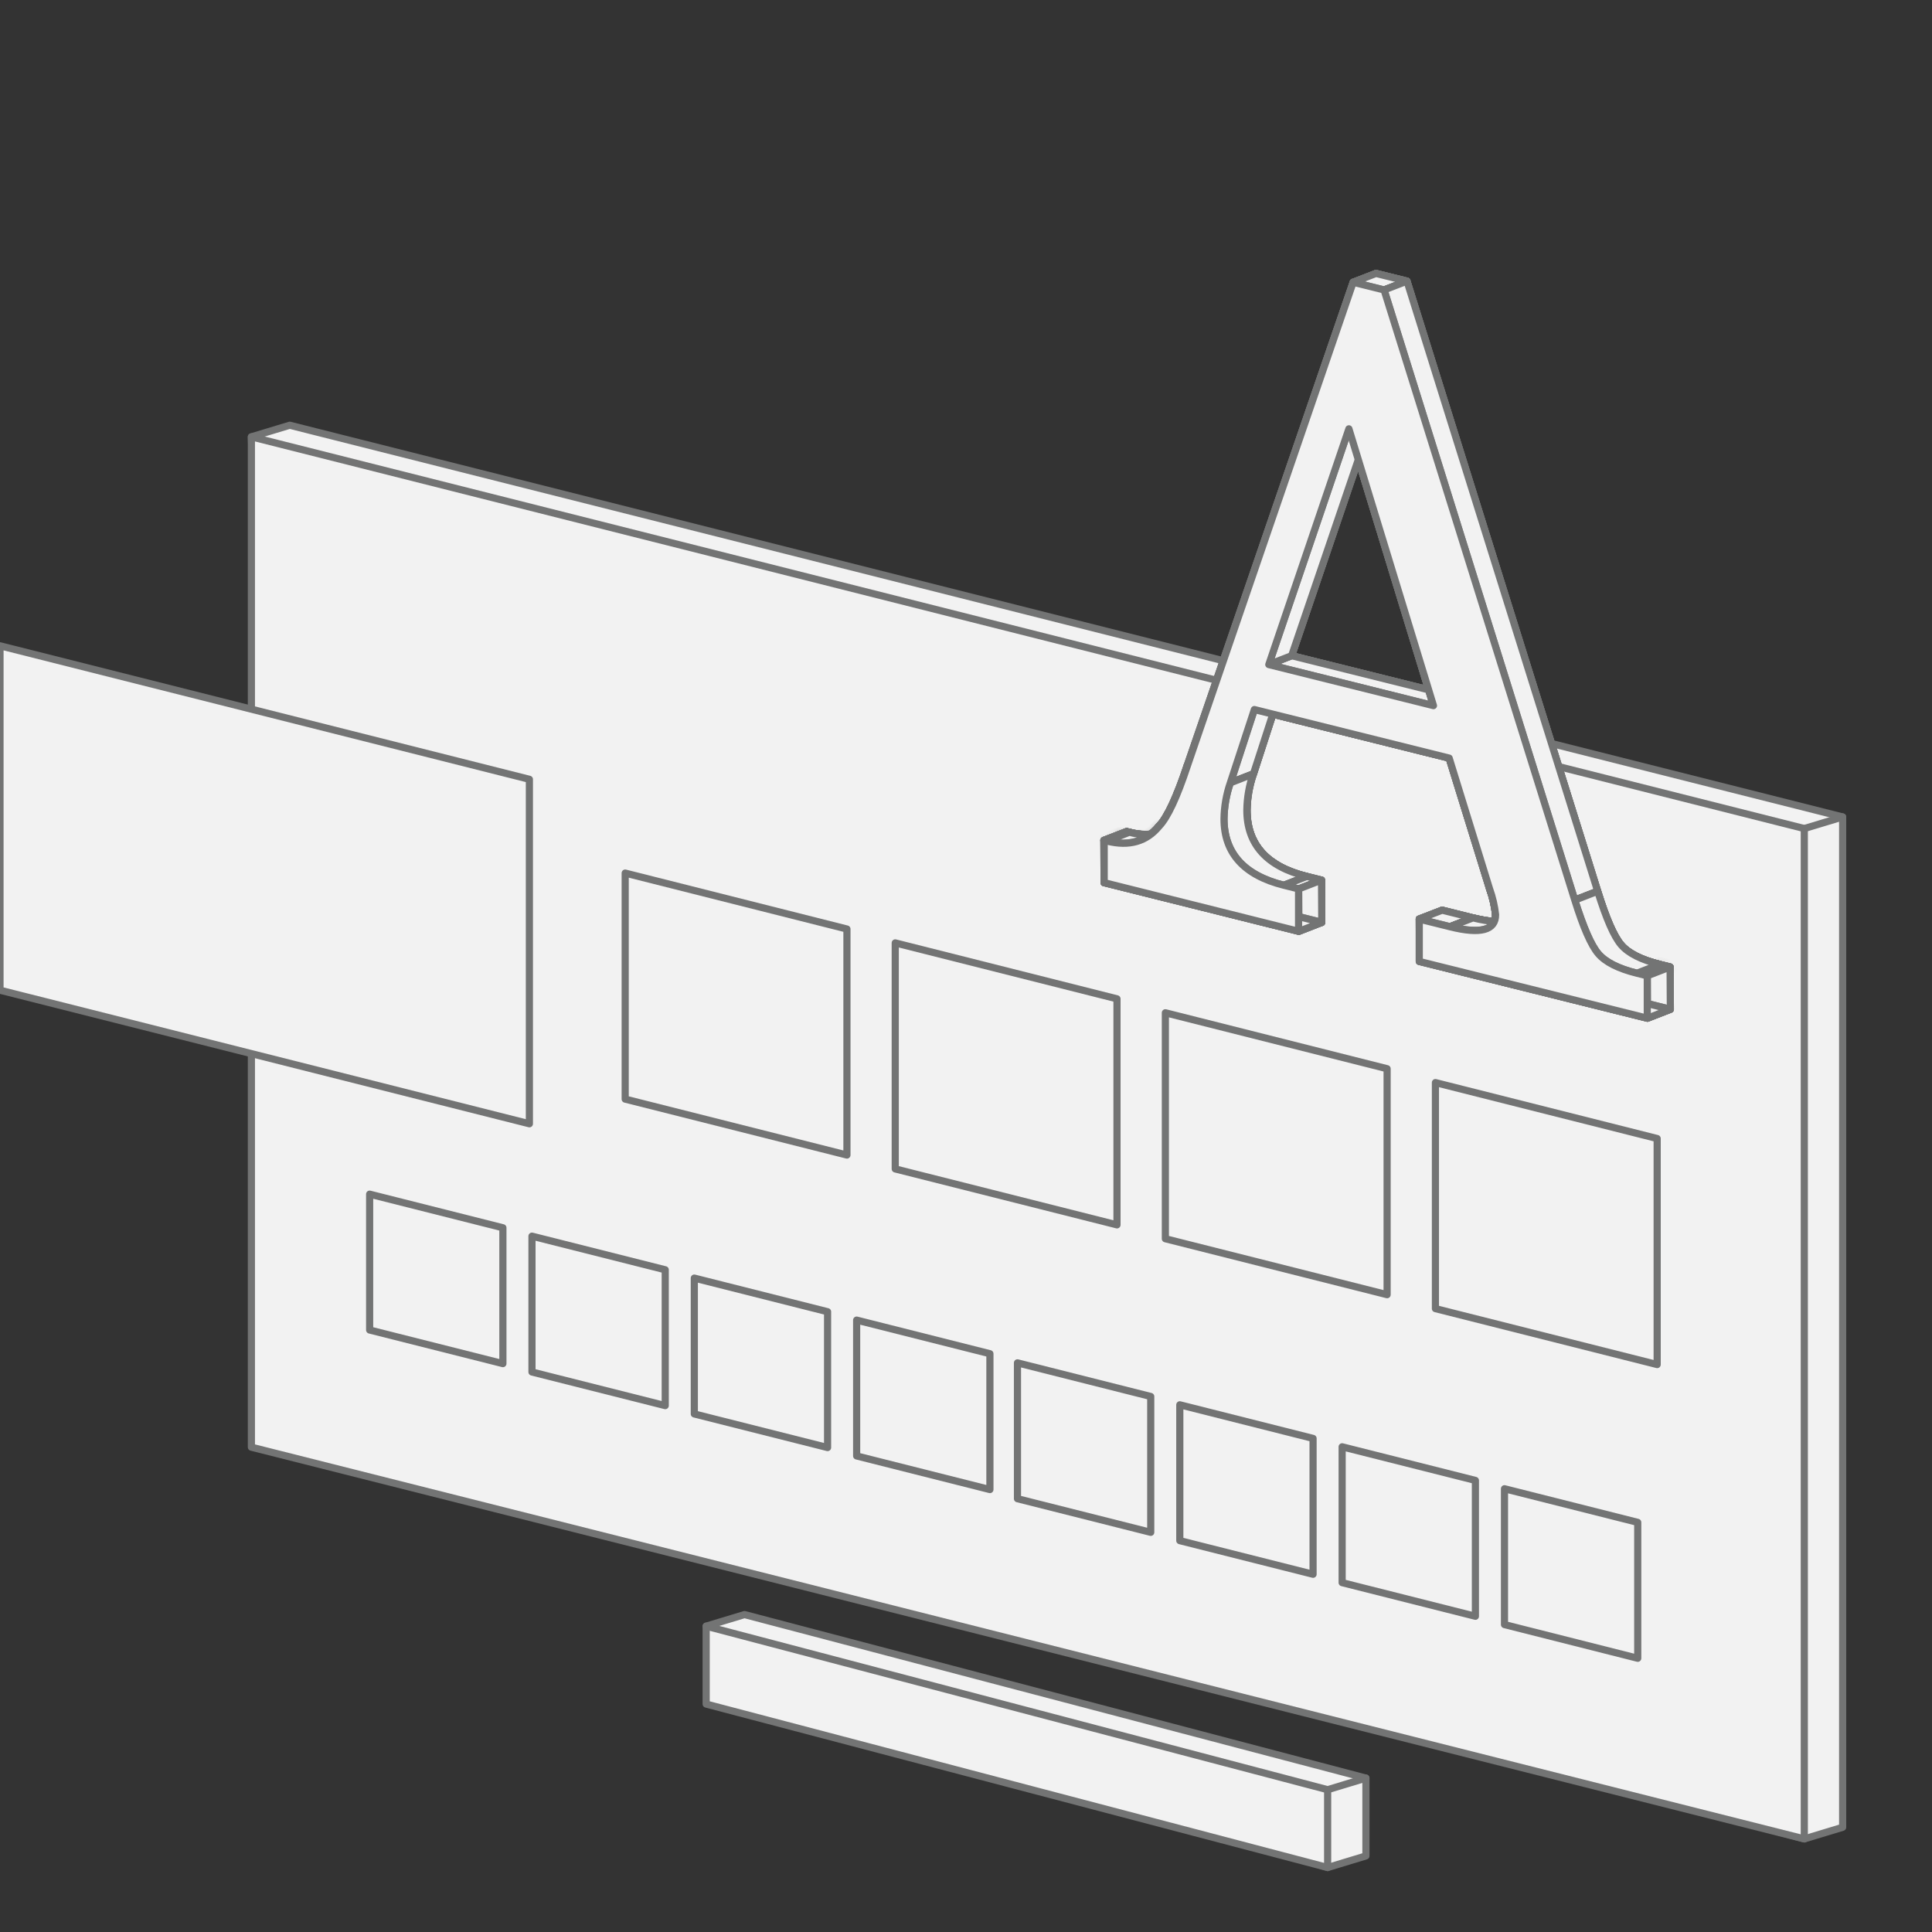 <svg width="270" height="270" viewBox="0 0 270 270" fill="none" xmlns="http://www.w3.org/2000/svg">
<rect x="0" y="0" width="270" height="270" fill="#333333" stroke="none"/>
<g clip-path="url(#clip0_9386_5960)">
<path d="M40.491 59.427L257.513 114.17V255.367L252.154 256.989L40.2 199.478L35.132 61.049L40.491 59.427Z" fill="#F2F2F2" stroke="#737474" stroke-linecap="round" stroke-linejoin="round"/>
<path d="M35.132 61.049L252.154 115.791V256.989L35.132 202.246V61.049Z" fill="#F2F2F2" stroke="#737474" stroke-linecap="round" stroke-linejoin="round"/>
<path d="M252.154 115.791L257.513 114.17" stroke="#737474" stroke-linecap="round" stroke-linejoin="round"/>
<path d="M104.047 225.638L190.889 248.492V259.368L185.539 260.99L103.765 235.377L98.688 227.259L104.047 225.638Z" fill="#F2F2F2" stroke="#737474" stroke-linecap="round" stroke-linejoin="round"/>
<path d="M98.688 227.26L185.539 250.114V260.99L98.688 238.145V227.26Z" fill="#F2F2F2" stroke="#737474" stroke-linecap="round" stroke-linejoin="round"/>
<path d="M185.54 250.114L190.89 248.492" stroke="#737474" stroke-linecap="round" stroke-linejoin="round"/>
<path d="M0 90.249L73.983 108.908V157.049L0 138.381V90.249Z" fill="#F2F2F2" stroke="#737474" stroke-linecap="round" stroke-linejoin="round"/>
<path d="M87.371 122.014L118.361 129.832V161.42L87.371 153.603V122.014Z" fill="#F2F2F2" stroke="#737474" stroke-linecap="round" stroke-linejoin="round"/>
<path d="M125.112 131.771L156.101 139.588V171.177L125.112 163.359V131.771Z" fill="#F2F2F2" stroke="#737474" stroke-linecap="round" stroke-linejoin="round"/>
<path d="M162.862 141.536L193.851 149.354V180.934L162.862 173.116V141.536Z" fill="#F2F2F2" stroke="#737474" stroke-linecap="round" stroke-linejoin="round"/>
<path d="M200.602 151.293L231.592 159.111V190.7L200.602 182.882V151.293Z" fill="#F2F2F2" stroke="#737474" stroke-linecap="round" stroke-linejoin="round"/>
<path d="M51.658 166.885L70.281 171.583V190.568L51.658 185.87V166.885Z" fill="#F2F2F2" stroke="#737474" stroke-linecap="round" stroke-linejoin="round"/>
<path d="M74.344 172.755L92.968 177.453V196.438L74.344 191.74V172.755Z" fill="#F2F2F2" stroke="#737474" stroke-linecap="round" stroke-linejoin="round"/>
<path d="M97.031 178.616L115.655 183.314V202.299L97.031 197.601V178.616Z" fill="#F2F2F2" stroke="#737474" stroke-linecap="round" stroke-linejoin="round"/>
<path d="M119.718 184.486L138.342 189.184V208.169L119.718 203.471V184.486Z" fill="#F2F2F2" stroke="#737474" stroke-linecap="round" stroke-linejoin="round"/>
<path d="M142.193 190.462L160.817 195.16V214.145L142.193 209.447V190.462Z" fill="#F2F2F2" stroke="#737474" stroke-linecap="round" stroke-linejoin="round"/>
<path d="M164.88 196.323L183.504 201.021V220.006L164.88 215.308V196.323Z" fill="#F2F2F2" stroke="#737474" stroke-linecap="round" stroke-linejoin="round"/>
<path d="M187.567 202.193L206.19 206.891V225.876L187.567 221.178V202.193Z" fill="#F2F2F2" stroke="#737474" stroke-linecap="round" stroke-linejoin="round"/>
<path d="M210.254 208.054L228.877 212.752V231.746L210.254 227.039V208.054Z" fill="#F2F2F2" stroke="#737474" stroke-linecap="round" stroke-linejoin="round"/>
<path d="M196.224 39.704L222.794 124.701C223.392 126.624 223.967 128.222 224.522 129.493C225.074 130.757 225.62 131.727 226.171 132.369C227.277 133.66 229.197 134.6 231.832 135.261L232.898 135.528V140.411L202.037 132.728V127.845L205.725 128.766C207.865 129.299 209.562 129.449 210.749 129.131C211.356 128.968 211.859 128.675 212.204 128.221C212.549 127.767 212.697 127.204 212.692 126.575V126.549L212.689 126.524C212.548 125.266 212.264 124.028 211.842 122.835L206.183 104.573L206.099 104.304L205.826 104.236L178.609 97.458L178.157 97.346L178.012 97.789L174.693 108.022C174.114 109.701 173.806 111.462 173.784 113.238V113.244C173.784 115.745 174.515 117.842 176.005 119.491C177.486 121.132 179.679 122.286 182.527 122.991V122.992L184.193 123.408V128.292L157.968 121.755V116.865C159.492 117.215 160.89 117.227 162.148 116.867C163.47 116.49 164.601 115.713 165.54 114.565C166.176 113.89 166.818 112.83 167.474 111.424C168.143 109.991 168.844 108.165 169.575 105.95L192.632 38.808L196.224 39.704ZM191.227 58.534L180.033 91.472L179.858 91.987L180.385 92.117L203.399 97.856L204.256 98.07L203.998 97.224L192.178 58.549L191.725 57.068L191.227 58.534Z" fill="#F2F2F2" stroke="#737474"/>
<path d="M231.953 134.776L233.398 135.138V141.052L201.537 133.119V127.205L205.847 128.28C210.095 129.338 212.21 128.771 212.192 126.579C212.055 125.353 211.777 124.146 211.364 122.983L205.706 104.721L178.488 97.943L175.166 108.185C174.604 109.813 174.306 111.521 174.284 113.244C174.284 118.039 177.072 121.127 182.649 122.507L184.693 123.019V128.933L157.468 122.146V116.232L157.873 116.329C160.964 117.099 163.39 116.405 165.153 114.249C166.328 113.021 167.645 110.2 169.102 105.788L192.309 38.212L196.618 39.287L223.271 124.552C224.461 128.377 225.545 130.872 226.55 132.044C227.555 133.216 229.353 134.124 231.953 134.776ZM180.507 91.633L203.52 97.37L191.7 58.695L180.507 91.633Z" fill="#F2F2F2" stroke="#737474" stroke-linecap="round" stroke-linejoin="round"/>
<path d="M231.953 134.776L233.398 135.138V141.052L201.537 133.119V127.205L205.847 128.28C210.095 129.338 212.21 128.771 212.192 126.579C212.055 125.353 211.777 124.146 211.364 122.983L205.706 104.721L178.488 97.943L175.166 108.185C174.604 109.813 174.306 111.521 174.284 113.244C174.284 118.039 177.072 121.127 182.649 122.507L184.693 123.019V128.933L157.468 122.146V116.232L157.873 116.329C160.964 117.099 163.39 116.405 165.153 114.249C166.328 113.021 167.645 110.2 169.102 105.788L192.309 38.212L196.618 39.287L223.271 124.552C224.461 128.377 225.545 130.872 226.55 132.044C227.555 133.216 229.353 134.124 231.953 134.776ZM180.507 91.633L203.52 97.37L191.7 58.695L180.507 91.633Z" fill="#F2F2F2" stroke="#737474" stroke-linecap="round" stroke-linejoin="round"/>
<path d="M193.034 40.938L219.603 125.944C220.201 127.867 220.778 129.463 221.335 130.732C221.888 131.994 222.434 132.96 222.978 133.601C224.076 134.893 226.007 135.843 228.642 136.495L229.708 136.761V141.654L198.846 133.97V129.088L202.544 130.009C204.683 130.541 206.379 130.693 207.566 130.377C208.173 130.215 208.676 129.922 209.021 129.469C209.367 129.016 209.516 128.455 209.51 127.827V127.802L209.508 127.776L209.448 127.301C209.293 126.203 209.026 125.123 208.651 124.079L203.002 105.799L202.919 105.529L202.644 105.461L175.419 98.675L174.968 98.562L174.823 99.004L171.468 109.238C170.889 110.914 170.581 112.672 170.558 114.445V114.452C170.558 116.954 171.296 119.049 172.788 120.698C174.272 122.338 176.465 123.493 179.302 124.2H179.302L180.976 124.617V129.508L154.812 122.964V118.081C156.334 118.431 157.731 118.442 158.989 118.081C160.304 117.703 161.431 116.931 162.37 115.789C163.011 115.115 163.658 114.049 164.319 112.634C164.988 111.201 165.689 109.374 166.421 107.16L189.432 40.042L193.034 40.938ZM188.037 59.768L176.843 92.715L176.668 93.229L177.195 93.36L200.208 99.098L201.065 99.312L200.807 98.468L188.988 59.783L188.535 58.3L188.037 59.768Z" fill="#F2F2F2" stroke="#737474"/>
<path d="M228.762 136.01L230.208 136.371V142.294L198.346 134.362V128.448L202.665 129.523C206.913 130.581 209.028 130.017 209.011 127.831C208.875 126.601 208.593 125.391 208.173 124.226L202.524 105.946L175.298 99.16L171.94 109.401C171.378 111.027 171.081 112.732 171.058 114.452C171.058 119.246 173.87 122.331 179.423 123.715L181.476 124.226V130.149L154.312 123.354V117.439L154.718 117.545C157.803 118.315 160.229 117.619 161.998 115.456C163.173 114.228 164.489 111.411 165.946 107.004L189.109 39.446L193.428 40.521L220.081 125.795C221.271 129.62 222.364 132.106 223.36 133.278C224.356 134.45 226.162 135.367 228.762 136.01ZM177.316 92.875L200.329 98.613L188.51 59.929L177.316 92.875Z" fill="#F2F2F2" stroke="#737474" stroke-linecap="round" stroke-linejoin="round"/>
<mask id="path-25-inside-1_9386_5960" fill="white">
<path d="M228.762 136.01L231.953 134.776L233.399 135.138L230.208 136.372L228.762 136.01Z"/>
</mask>
<path d="M228.762 136.01L231.953 134.776L233.399 135.138L230.208 136.372L228.762 136.01Z" fill="#F2F2F2"/>
<path d="M228.762 136.01L228.402 135.077L225.46 136.215L228.52 136.98L228.762 136.01ZM231.953 134.776L232.196 133.806L231.888 133.729L231.592 133.844L231.953 134.776ZM233.399 135.138L233.759 136.07L236.701 134.932L233.641 134.167L233.399 135.138ZM230.208 136.372L229.965 137.342L230.273 137.419L230.569 137.304L230.208 136.372ZM228.762 136.01L229.123 136.943L232.314 135.709L231.953 134.776L231.592 133.844L228.402 135.077L228.762 136.01ZM231.953 134.776L231.711 135.746L233.156 136.108L233.399 135.138L233.641 134.167L232.196 133.806L231.953 134.776ZM233.399 135.138L233.038 134.205L229.847 135.439L230.208 136.372L230.569 137.304L233.759 136.07L233.399 135.138ZM230.208 136.372L230.45 135.401L229.005 135.04L228.762 136.01L228.52 136.98L229.965 137.342L230.208 136.372Z" fill="#737474" mask="url(#path-25-inside-1_9386_5960)"/>
<path d="M228.762 136.01L231.953 134.776L233.399 135.138L230.208 136.372L228.762 136.01Z" fill="#F2F2F2" stroke="#737474" stroke-linecap="round" stroke-linejoin="round"/>
<path d="M228.762 136.01L231.953 134.776L233.399 135.138L230.208 136.372L228.762 136.01Z" fill="#F2F2F2" stroke="#737474" stroke-linecap="round" stroke-linejoin="round"/>
<path d="M232.931 140.71L230.738 141.563L230.71 136.713L232.902 135.865L232.931 140.71Z" fill="#F2F2F2" stroke="#737474"/>
<path d="M230.208 136.372L233.399 135.138L233.434 141.052L230.243 142.294L230.208 136.372Z" fill="#F2F2F2" stroke="#737474" stroke-linecap="round" stroke-linejoin="round"/>
<path d="M230.208 136.372L233.399 135.138L233.434 141.052L230.243 142.294L230.208 136.372Z" fill="#F2F2F2" stroke="#737474" stroke-linecap="round" stroke-linejoin="round"/>
<path d="M231.787 141.156L230.208 141.771L200.03 134.248L201.613 133.634L231.787 141.156Z" fill="#F2F2F2" stroke="#737474"/>
<path d="M230.243 142.294L198.381 134.353L201.581 133.11L233.434 141.052L230.243 142.294Z" fill="#F2F2F2" stroke="#737474" stroke-linecap="round" stroke-linejoin="round"/>
<path d="M230.243 142.294L198.381 134.353L201.581 133.11L233.434 141.052L230.243 142.294Z" fill="#F2F2F2" stroke="#737474" stroke-linecap="round" stroke-linejoin="round"/>
<path d="M201.077 132.769L198.876 133.624L198.848 128.771L201.049 127.923L201.077 132.769Z" fill="#F2F2F2" stroke="#737474"/>
<path d="M198.381 134.353L198.346 128.43L201.545 127.196L201.581 133.11L198.381 134.353Z" fill="#F2F2F2" stroke="#737474" stroke-linecap="round" stroke-linejoin="round"/>
<path d="M198.381 134.353L198.346 128.43L201.545 127.196L201.581 133.11L198.381 134.353Z" fill="#F2F2F2" stroke="#737474" stroke-linecap="round" stroke-linejoin="round"/>
<path d="M204.202 128.374L202.631 128.981L200.001 128.327L201.577 127.72L204.202 128.374Z" fill="#F2F2F2" stroke="#737474"/>
<path d="M198.346 128.43L201.545 127.196L205.855 128.272L202.665 129.506L198.346 128.43Z" fill="#F2F2F2" stroke="#737474" stroke-linecap="round" stroke-linejoin="round"/>
<path d="M198.346 128.43L201.545 127.196L205.855 128.272L202.665 129.506L198.346 128.43Z" fill="#F2F2F2" stroke="#737474" stroke-linecap="round" stroke-linejoin="round"/>
<path d="M211.064 123.629C211.374 124.601 211.588 125.602 211.702 126.617H211.703C211.732 126.927 211.657 127.239 211.489 127.501C211.32 127.763 211.069 127.961 210.776 128.064L210.768 128.066L210.76 128.069L209.443 128.578C209.51 128.315 209.533 128.041 209.508 127.767V127.759L209.448 127.283C209.315 126.338 209.099 125.407 208.802 124.501L211.064 123.629Z" fill="#F2F2F2" stroke="#737474"/>
<path d="M202.665 129.505L205.855 128.271C210.104 129.329 212.219 128.762 212.201 126.57L209.011 127.813C209.028 129.999 206.913 130.563 202.665 129.505Z" fill="#F2F2F2" stroke="#737474" stroke-linecap="round" stroke-linejoin="round"/>
<path d="M208.314 129.461L211.505 128.219" stroke="#737474" stroke-linecap="round" stroke-linejoin="round"/>
<path d="M209.011 127.813L212.201 126.57C212.064 125.344 211.786 124.137 211.373 122.974L208.173 124.208C208.593 125.373 208.874 126.583 209.011 127.813Z" fill="#F2F2F2" stroke="#737474" stroke-linecap="round" stroke-linejoin="round"/>
<path d="M208.923 127.02L212.113 125.786" stroke="#737474" stroke-linecap="round" stroke-linejoin="round"/>
<path d="M208.641 125.821L211.831 124.587" stroke="#737474" stroke-linecap="round" stroke-linejoin="round"/>
<path d="M207.75 129.77C208.149 129.632 208.49 129.364 208.718 129.009C208.947 128.654 209.05 128.233 209.011 127.813C208.874 126.583 208.593 125.373 208.173 124.208L211.373 122.974C211.786 124.137 212.064 125.344 212.201 126.57C212.241 126.992 212.138 127.414 211.91 127.77C211.681 128.127 211.34 128.396 210.941 128.536L207.75 129.77Z" fill="#F2F2F2" stroke="#737474" stroke-linecap="round" stroke-linejoin="round"/>
<path d="M207.75 129.77C208.149 129.632 208.49 129.364 208.718 129.009C208.947 128.654 209.05 128.233 209.011 127.813C208.874 126.583 208.593 125.373 208.173 124.208L211.373 122.974C211.786 124.137 212.064 125.344 212.201 126.57C212.241 126.992 212.138 127.414 211.91 127.77C211.681 128.127 211.34 128.396 210.941 128.536L207.75 129.77Z" fill="#F2F2F2" stroke="#737474" stroke-linecap="round" stroke-linejoin="round"/>
<path d="M205.891 128.794C206.608 128.967 207.276 129.097 207.89 129.18L207.57 129.304C206.908 129.56 205.873 129.598 204.423 129.361L205.891 128.794Z" fill="#F2F2F2" stroke="#737474"/>
<path d="M202.665 129.506L205.855 128.272C210.104 129.329 212.219 128.762 212.201 126.571L209.011 127.813C209.028 129.999 206.913 130.563 202.665 129.506Z" fill="#F2F2F2" stroke="#737474" stroke-linecap="round" stroke-linejoin="round"/>
<path d="M206.199 130.026L209.39 128.783" stroke="#737474" stroke-linecap="round" stroke-linejoin="round"/>
<path d="M210.941 128.536L207.75 129.77C206.704 130.175 205.009 130.087 202.665 129.506L205.855 128.272C208.2 128.853 209.895 128.941 210.941 128.536Z" fill="#F2F2F2" stroke="#737474" stroke-linecap="round" stroke-linejoin="round"/>
<path d="M210.941 128.536L207.75 129.77C206.704 130.175 205.009 130.087 202.665 129.506L205.855 128.272C208.2 128.853 209.895 128.941 210.941 128.536Z" fill="#F2F2F2" stroke="#737474" stroke-linecap="round" stroke-linejoin="round"/>
<path d="M210.756 122.676L208.491 123.549L203.139 106.244L205.395 105.371L210.756 122.676Z" fill="#F2F2F2" stroke="#737474"/>
<path d="M208.173 124.208L202.524 105.946L205.714 104.712L211.373 122.974L208.173 124.208Z" fill="#F2F2F2" stroke="#737474" stroke-linecap="round" stroke-linejoin="round"/>
<path d="M208.173 124.208L202.524 105.946L205.714 104.712L211.373 122.974L208.173 124.208Z" fill="#F2F2F2" stroke="#737474" stroke-linecap="round" stroke-linejoin="round"/>
<path d="M204.062 104.814L202.492 105.423L176.944 99.055L178.521 98.44L204.062 104.814Z" fill="#F2F2F2" stroke="#737474"/>
<path d="M202.524 105.946L175.298 99.16L178.488 97.917L205.714 104.712L202.524 105.946Z" fill="#F2F2F2" stroke="#737474" stroke-linecap="round" stroke-linejoin="round"/>
<path d="M202.524 105.946L175.298 99.16L178.488 97.917L205.714 104.712L202.524 105.946Z" fill="#F2F2F2" stroke="#737474" stroke-linecap="round" stroke-linejoin="round"/>
<path d="M174.762 107.778L172.776 108.552L175.701 99.539L177.687 98.764L174.762 107.778Z" fill="#F2F2F2" stroke="#737474"/>
<path d="M175.298 99.16L178.489 97.917L175.166 108.159L171.975 109.401L175.298 99.16Z" fill="#F2F2F2" stroke="#737474" stroke-linecap="round" stroke-linejoin="round"/>
<path d="M175.298 99.16L178.489 97.917L175.166 108.159L171.975 109.401L175.298 99.16Z" fill="#F2F2F2" stroke="#737474" stroke-linecap="round" stroke-linejoin="round"/>
<path d="M174.348 109C173.97 110.371 173.767 111.786 173.749 113.211V113.218C173.749 115.719 174.479 117.815 175.969 119.464C177.189 120.816 178.892 121.837 181.046 122.549L179.385 123.19C176.747 122.511 174.815 121.448 173.534 120.028C172.238 118.592 171.569 116.749 171.55 114.459C171.573 112.868 171.842 111.291 172.342 109.781L174.348 109Z" fill="#F2F2F2" stroke="#737474"/>
<path d="M171.94 109.401L175.13 108.159C174.568 109.787 174.271 111.495 174.249 113.218L171.058 114.452C171.081 112.732 171.378 111.027 171.94 109.401Z" fill="#F2F2F2" stroke="#737474" stroke-linecap="round" stroke-linejoin="round"/>
<path d="M171.473 111.199L174.663 109.965" stroke="#737474" stroke-linecap="round" stroke-linejoin="round"/>
<path d="M171.173 112.892L174.363 111.649" stroke="#737474" stroke-linecap="round" stroke-linejoin="round"/>
<path d="M171.058 114.452L174.258 113.218C174.258 118.012 177.046 121.1 182.622 122.481L179.423 123.715C173.888 122.331 171.111 119.246 171.058 114.452Z" fill="#F2F2F2" stroke="#737474" stroke-linecap="round" stroke-linejoin="round"/>
<path d="M172.028 118.682L175.218 117.44" stroke="#737474" stroke-linecap="round" stroke-linejoin="round"/>
<path d="M174.813 121.767L178.004 120.524" stroke="#737474" stroke-linecap="round" stroke-linejoin="round"/>
<path d="M171.94 109.401L175.13 108.159C174.568 109.787 174.271 111.495 174.249 113.218C174.249 118.013 177.037 121.1 182.613 122.481L179.414 123.715C173.861 122.331 171.085 119.246 171.05 114.452C171.075 112.732 171.375 111.027 171.94 109.401Z" fill="#F2F2F2" stroke="#737474" stroke-linecap="round" stroke-linejoin="round"/>
<path d="M171.94 109.401L175.13 108.159C174.568 109.787 174.271 111.495 174.249 113.218C174.249 118.013 177.037 121.1 182.613 122.481L179.414 123.715C173.861 122.331 171.085 119.246 171.05 114.452C171.075 112.732 171.375 111.027 171.94 109.401Z" fill="#F2F2F2" stroke="#737474" stroke-linecap="round" stroke-linejoin="round"/>
<path d="M183.032 123.094L181.46 123.702L181.097 123.611L182.672 123.005L183.032 123.094Z" fill="#F2F2F2" stroke="#737474"/>
<path d="M179.44 123.715L182.64 122.481L184.685 122.992L181.494 124.226L179.44 123.715Z" fill="#F2F2F2" stroke="#737474" stroke-linecap="round" stroke-linejoin="round"/>
<path d="M179.44 123.715L182.64 122.481L184.685 122.992L181.494 124.226L179.44 123.715Z" fill="#F2F2F2" stroke="#737474" stroke-linecap="round" stroke-linejoin="round"/>
<path d="M184.217 128.564L182.024 129.418L181.996 124.567L184.188 123.72L184.217 128.564Z" fill="#F2F2F2" stroke="#737474"/>
<path d="M181.494 124.226L184.685 122.992L184.72 128.906L181.529 130.149L181.494 124.226Z" fill="#F2F2F2" stroke="#737474" stroke-linecap="round" stroke-linejoin="round"/>
<path d="M181.494 124.226L184.685 122.992L184.72 128.906L181.529 130.149L181.494 124.226Z" fill="#F2F2F2" stroke="#737474" stroke-linecap="round" stroke-linejoin="round"/>
<path d="M183.073 129.01L181.496 129.625L155.956 123.25L157.526 122.643L183.073 129.01Z" fill="#F2F2F2" stroke="#737474"/>
<path d="M181.529 130.149L154.303 123.354L157.494 122.12L184.72 128.906L181.529 130.149Z" fill="#F2F2F2" stroke="#737474" stroke-linecap="round" stroke-linejoin="round"/>
<path d="M181.529 130.149L154.303 123.354L157.494 122.12L184.72 128.906L181.529 130.149Z" fill="#F2F2F2" stroke="#737474" stroke-linecap="round" stroke-linejoin="round"/>
<path d="M156.991 121.777L154.798 122.625L154.77 117.781L156.962 116.933L156.991 121.777Z" fill="#F2F2F2" stroke="#737474"/>
<path d="M154.303 123.354L154.268 117.44L157.459 116.206L157.494 122.12L154.303 123.354Z" fill="#F2F2F2" stroke="#737474" stroke-linecap="round" stroke-linejoin="round"/>
<path d="M154.303 123.354L154.268 117.44L157.459 116.206L157.494 122.12L154.303 123.354Z" fill="#F2F2F2" stroke="#737474" stroke-linecap="round" stroke-linejoin="round"/>
<mask id="path-84-inside-2_9386_5960" fill="white">
<path d="M154.268 117.44L157.459 116.206L157.864 116.303L154.674 117.545L154.268 117.44Z"/>
</mask>
<path d="M154.268 117.44L157.459 116.206L157.864 116.303L154.674 117.545L154.268 117.44Z" fill="#F2F2F2"/>
<path d="M154.268 117.44L153.907 116.507L151.017 117.625L154.016 118.407L154.268 117.44ZM157.459 116.206L157.691 115.233L157.388 115.161L157.098 115.273L157.459 116.206ZM157.864 116.303L158.227 117.234L161.207 116.074L158.097 115.33L157.864 116.303ZM154.674 117.545L154.421 118.513L154.735 118.595L155.036 118.477L154.674 117.545ZM154.268 117.44L154.629 118.372L157.819 117.138L157.459 116.206L157.098 115.273L153.907 116.507L154.268 117.44ZM157.459 116.206L157.226 117.178L157.632 117.275L157.864 116.303L158.097 115.33L157.691 115.233L157.459 116.206ZM157.864 116.303L157.501 115.371L154.311 116.613L154.674 117.545L155.036 118.477L158.227 117.234L157.864 116.303ZM154.674 117.545L154.926 116.578L154.52 116.472L154.268 117.44L154.016 118.407L154.421 118.513L154.674 117.545Z" fill="#737474" mask="url(#path-84-inside-2_9386_5960)"/>
<path d="M154.268 117.44L157.459 116.206L157.864 116.303L154.674 117.545L154.268 117.44Z" fill="#F2F2F2" stroke="#737474" stroke-linecap="round" stroke-linejoin="round"/>
<path d="M154.268 117.44L157.459 116.206L157.864 116.303L154.674 117.545L154.268 117.44Z" fill="#F2F2F2" stroke="#737474" stroke-linecap="round" stroke-linejoin="round"/>
<mask id="path-88-inside-3_9386_5960" fill="white">
<path d="M159.319 117.422C160.357 117.009 161.268 116.331 161.963 115.456L165.153 114.222C164.457 115.095 163.546 115.772 162.509 116.188L159.319 117.422Z"/>
</mask>
<path d="M159.319 117.422C160.357 117.009 161.268 116.331 161.963 115.456L165.153 114.222C164.457 115.095 163.546 115.772 162.509 116.188L159.319 117.422Z" fill="#F2F2F2"/>
<path d="M159.319 117.422L158.949 116.493L159.679 118.355L159.319 117.422ZM161.963 115.456L161.602 114.524L161.348 114.622L161.179 114.835L161.963 115.456ZM165.153 114.222L165.935 114.846L168.243 111.955L164.793 113.29L165.153 114.222ZM162.509 116.188L162.87 117.121L162.881 117.116L162.509 116.188ZM159.319 117.422L159.688 118.351C160.889 117.874 161.943 117.09 162.746 116.078L161.963 115.456L161.179 114.835C160.594 115.573 159.825 116.144 158.949 116.493L159.319 117.422ZM161.963 115.456L162.323 116.389L165.514 115.155L165.153 114.222L164.793 113.29L161.602 114.524L161.963 115.456ZM165.153 114.222L164.372 113.598C163.783 114.336 163.013 114.908 162.137 115.26L162.509 116.188L162.881 117.116C164.078 116.636 165.13 115.854 165.935 114.846L165.153 114.222ZM162.509 116.188L162.149 115.255L158.958 116.489L159.319 117.422L159.679 118.355L162.87 117.121L162.509 116.188Z" fill="#737474" mask="url(#path-88-inside-3_9386_5960)"/>
<path d="M154.674 117.545L157.838 116.302C160.928 117.072 163.355 116.379 165.118 114.222L161.927 115.456C160.176 117.613 157.758 118.309 154.674 117.545Z" fill="#F2F2F2" stroke="#737474" stroke-linecap="round" stroke-linejoin="round"/>
<path d="M159.962 117.122L163.161 115.888" stroke="#737474" stroke-linecap="round" stroke-linejoin="round"/>
<path d="M159.319 117.422C160.357 117.009 161.268 116.331 161.963 115.456L165.153 114.222C164.457 115.095 163.546 115.772 162.509 116.188L159.319 117.422Z" fill="#F2F2F2" stroke="#737474" stroke-linecap="round" stroke-linejoin="round"/>
<path d="M159.319 117.422C160.357 117.009 161.268 116.331 161.963 115.456L165.153 114.222C164.457 115.095 163.546 115.772 162.509 116.188L159.319 117.422Z" fill="#F2F2F2" stroke="#737474" stroke-linecap="round" stroke-linejoin="round"/>
<path d="M157.865 116.828C158.202 116.92 158.542 116.99 158.885 117.037C158.128 117.269 157.34 117.369 156.555 117.342L157.865 116.828Z" fill="#F2F2F2" stroke="#737474"/>
<path d="M154.674 117.545L157.838 116.302C160.928 117.072 163.355 116.379 165.118 114.222L161.927 115.456C160.176 117.613 157.758 118.309 154.674 117.545Z" fill="#F2F2F2" stroke="#737474" stroke-linecap="round" stroke-linejoin="round"/>
<path d="M157.538 117.818L160.737 116.584" stroke="#737474" stroke-linecap="round" stroke-linejoin="round"/>
<path d="M162.509 116.188L159.318 117.422C157.821 117.945 156.197 117.988 154.674 117.545L157.838 116.302C159.368 116.754 161.002 116.714 162.509 116.188Z" fill="#F2F2F2" stroke="#737474" stroke-linecap="round" stroke-linejoin="round"/>
<path d="M162.509 116.188L159.318 117.422C157.821 117.945 156.197 117.988 154.674 117.545L157.838 116.302C159.368 116.754 161.002 116.714 162.509 116.188Z" fill="#F2F2F2" stroke="#737474" stroke-linecap="round" stroke-linejoin="round"/>
<path d="M168.269 106.618C167.661 108.356 167.087 109.808 166.542 110.975C165.921 112.307 165.352 113.234 164.849 113.799L163.36 114.375C163.662 113.873 163.968 113.292 164.275 112.634C164.921 111.25 165.595 109.498 166.3 107.385L168.269 106.618Z" fill="#F2F2F2" stroke="#737474"/>
<path d="M161.954 115.456L165.144 114.222C166.319 112.994 167.636 110.174 169.093 105.761L165.902 107.004C164.421 111.411 163.105 114.228 161.954 115.456Z" fill="#F2F2F2" stroke="#737474" stroke-linecap="round" stroke-linejoin="round"/>
<path d="M163.161 113.703L166.352 112.46" stroke="#737474" stroke-linecap="round" stroke-linejoin="round"/>
<path d="M164.474 110.882L167.665 109.648" stroke="#737474" stroke-linecap="round" stroke-linejoin="round"/>
<path d="M161.954 115.456C163.129 114.228 164.445 111.411 165.902 107.004L169.093 105.761C167.612 110.174 166.296 112.994 165.144 114.222L161.954 115.456Z" fill="#F2F2F2" stroke="#737474" stroke-linecap="round" stroke-linejoin="round"/>
<path d="M161.954 115.456C163.129 114.228 164.445 111.411 165.902 107.004L169.093 105.761C167.612 110.174 166.296 112.994 165.144 114.222L161.954 115.456Z" fill="#F2F2F2" stroke="#737474" stroke-linecap="round" stroke-linejoin="round"/>
<path d="M168.695 105.388L166.724 106.15L189.506 39.827L191.478 39.066L168.695 105.388Z" fill="#F2F2F2" stroke="#737474"/>
<path d="M165.902 107.004L189.109 39.446L192.3 38.212L169.093 105.77L165.902 107.004Z" fill="#F2F2F2" stroke="#737474" stroke-linecap="round" stroke-linejoin="round"/>
<path d="M165.902 107.004L189.109 39.446L192.3 38.212L169.093 105.77L165.902 107.004Z" fill="#F2F2F2" stroke="#737474" stroke-linecap="round" stroke-linejoin="round"/>
<path d="M194.969 39.39L193.394 39.997L190.762 39.342L192.333 38.736L194.969 39.39Z" fill="#F2F2F2" stroke="#737474"/>
<path d="M189.109 39.446L192.3 38.212L196.627 39.287L193.428 40.521L189.109 39.446Z" fill="#F2F2F2" stroke="#737474" stroke-linecap="round" stroke-linejoin="round"/>
<path d="M189.109 39.446L192.3 38.212L196.627 39.287L193.428 40.521L189.109 39.446Z" fill="#F2F2F2" stroke="#737474" stroke-linecap="round" stroke-linejoin="round"/>
<path d="M222.663 124.255L220.398 125.134L194.044 40.819L196.309 39.946L222.663 124.255Z" fill="#F2F2F2" stroke="#737474"/>
<path d="M193.428 40.521L196.627 39.288L223.28 124.552L220.081 125.795L193.428 40.521Z" fill="#F2F2F2" stroke="#737474" stroke-linecap="round" stroke-linejoin="round"/>
<path d="M193.428 40.521L196.627 39.288L223.28 124.552L220.081 125.795L193.428 40.521Z" fill="#F2F2F2" stroke="#737474" stroke-linecap="round" stroke-linejoin="round"/>
<path d="M222.966 125.209C223.506 126.906 224.026 128.336 224.531 129.493C225.083 130.757 225.629 131.727 226.179 132.37C227.071 133.41 228.487 134.223 230.385 134.845L228.73 135.486C226.248 134.857 224.62 133.994 223.741 132.955L223.57 132.74C223.167 132.203 222.731 131.409 222.261 130.332C221.77 129.204 221.254 127.792 220.703 126.089L222.966 125.209Z" fill="#F2F2F2" stroke="#737474"/>
<path d="M220.081 125.795L223.28 124.552C224.47 128.377 225.554 130.872 226.559 132.044L223.36 133.278C222.364 132.106 221.297 129.62 220.081 125.795Z" fill="#F2F2F2" stroke="#737474" stroke-linecap="round" stroke-linejoin="round"/>
<path d="M221.244 129.171L224.435 127.937" stroke="#737474" stroke-linecap="round" stroke-linejoin="round"/>
<path d="M222.337 131.665L225.528 130.431" stroke="#737474" stroke-linecap="round" stroke-linejoin="round"/>
<path d="M223.36 133.278L226.559 132.044C227.555 133.225 229.353 134.124 231.953 134.776L228.762 136.01C226.136 135.37 224.335 134.459 223.36 133.278Z" fill="#F2F2F2" stroke="#737474" stroke-linecap="round" stroke-linejoin="round"/>
<path d="M224.629 134.371L227.82 133.128" stroke="#737474" stroke-linecap="round" stroke-linejoin="round"/>
<path d="M226.427 135.279L229.617 134.045" stroke="#737474" stroke-linecap="round" stroke-linejoin="round"/>
<path d="M220.081 125.795L223.28 124.552C224.47 128.377 225.554 130.872 226.559 132.044C227.564 133.216 229.353 134.124 231.953 134.776L228.762 136.01C226.159 135.37 224.358 134.459 223.36 133.278C222.364 132.106 221.297 129.62 220.081 125.795Z" fill="#F2F2F2" stroke="#737474" stroke-linecap="round" stroke-linejoin="round"/>
<path d="M220.081 125.795L223.28 124.552C224.47 128.377 225.554 130.872 226.559 132.044C227.564 133.216 229.353 134.124 231.953 134.776L228.762 136.01C226.159 135.37 224.358 134.459 223.36 133.278C222.364 132.106 221.297 129.62 220.081 125.795Z" fill="#F2F2F2" stroke="#737474" stroke-linecap="round" stroke-linejoin="round"/>
<path d="M201.873 97.475L200.296 98.089L178.963 92.77L180.539 92.156L201.873 97.475Z" fill="#F2F2F2" stroke="#737474"/>
<path d="M177.316 92.875L180.507 91.633L203.52 97.371L200.329 98.613L177.316 92.875Z" fill="#F2F2F2" stroke="#737474" stroke-linecap="round" stroke-linejoin="round"/>
<path d="M177.316 92.875L180.507 91.633L203.52 97.371L200.329 98.613L177.316 92.875Z" fill="#F2F2F2" stroke="#737474" stroke-linecap="round" stroke-linejoin="round"/>
<path d="M202.905 97.072L200.649 97.951L189.124 60.228L191.388 59.355L202.905 97.072Z" fill="#F2F2F2" stroke="#737474"/>
<path d="M200.329 98.613L188.51 59.929L191.709 58.695L203.52 97.37L200.329 98.613Z" fill="#F2F2F2" stroke="#737474" stroke-linecap="round" stroke-linejoin="round"/>
<path d="M200.329 98.613L188.51 59.929L191.709 58.695L203.52 97.37L200.329 98.613Z" fill="#F2F2F2" stroke="#737474" stroke-linecap="round" stroke-linejoin="round"/>
<path d="M180.107 91.251L178.135 92.02L188.907 60.311L190.891 59.546L180.107 91.251Z" fill="#F2F2F2" stroke="#737474"/>
<path d="M188.51 59.929L191.709 58.695L180.507 91.633L177.316 92.875L188.51 59.929Z" fill="#F2F2F2" stroke="#737474" stroke-linecap="round" stroke-linejoin="round"/>
<path d="M188.51 59.929L191.709 58.695L180.507 91.633L177.316 92.875L188.51 59.929Z" fill="#F2F2F2" stroke="#737474" stroke-linecap="round" stroke-linejoin="round"/>
<path d="M228.762 136.01L230.208 136.371V142.294L198.346 134.362V128.448L202.665 129.523C206.913 130.581 209.028 130.017 209.011 127.831C208.875 126.601 208.593 125.391 208.173 124.226L202.524 105.946L175.298 99.16L171.94 109.401C171.378 111.027 171.081 112.732 171.058 114.452C171.058 119.246 173.87 122.331 179.423 123.715L181.476 124.226V130.149L154.312 123.354V117.439L154.718 117.545C157.803 118.315 160.229 117.619 161.998 115.456C163.173 114.228 164.489 111.411 165.946 107.004L189.109 39.446L193.428 40.521L220.081 125.795C221.271 129.62 222.364 132.106 223.36 133.278C224.356 134.45 226.162 135.367 228.762 136.01ZM177.316 92.875L200.329 98.613L188.51 59.929L177.316 92.875Z" fill="#F2F2F2" stroke="#737474" stroke-linecap="round" stroke-linejoin="round"/>
</g>
<defs>
<clipPath id="clip0_9386_5960">
<rect width="270" height="270" fill="white"/>
</clipPath>
</defs>
</svg>
